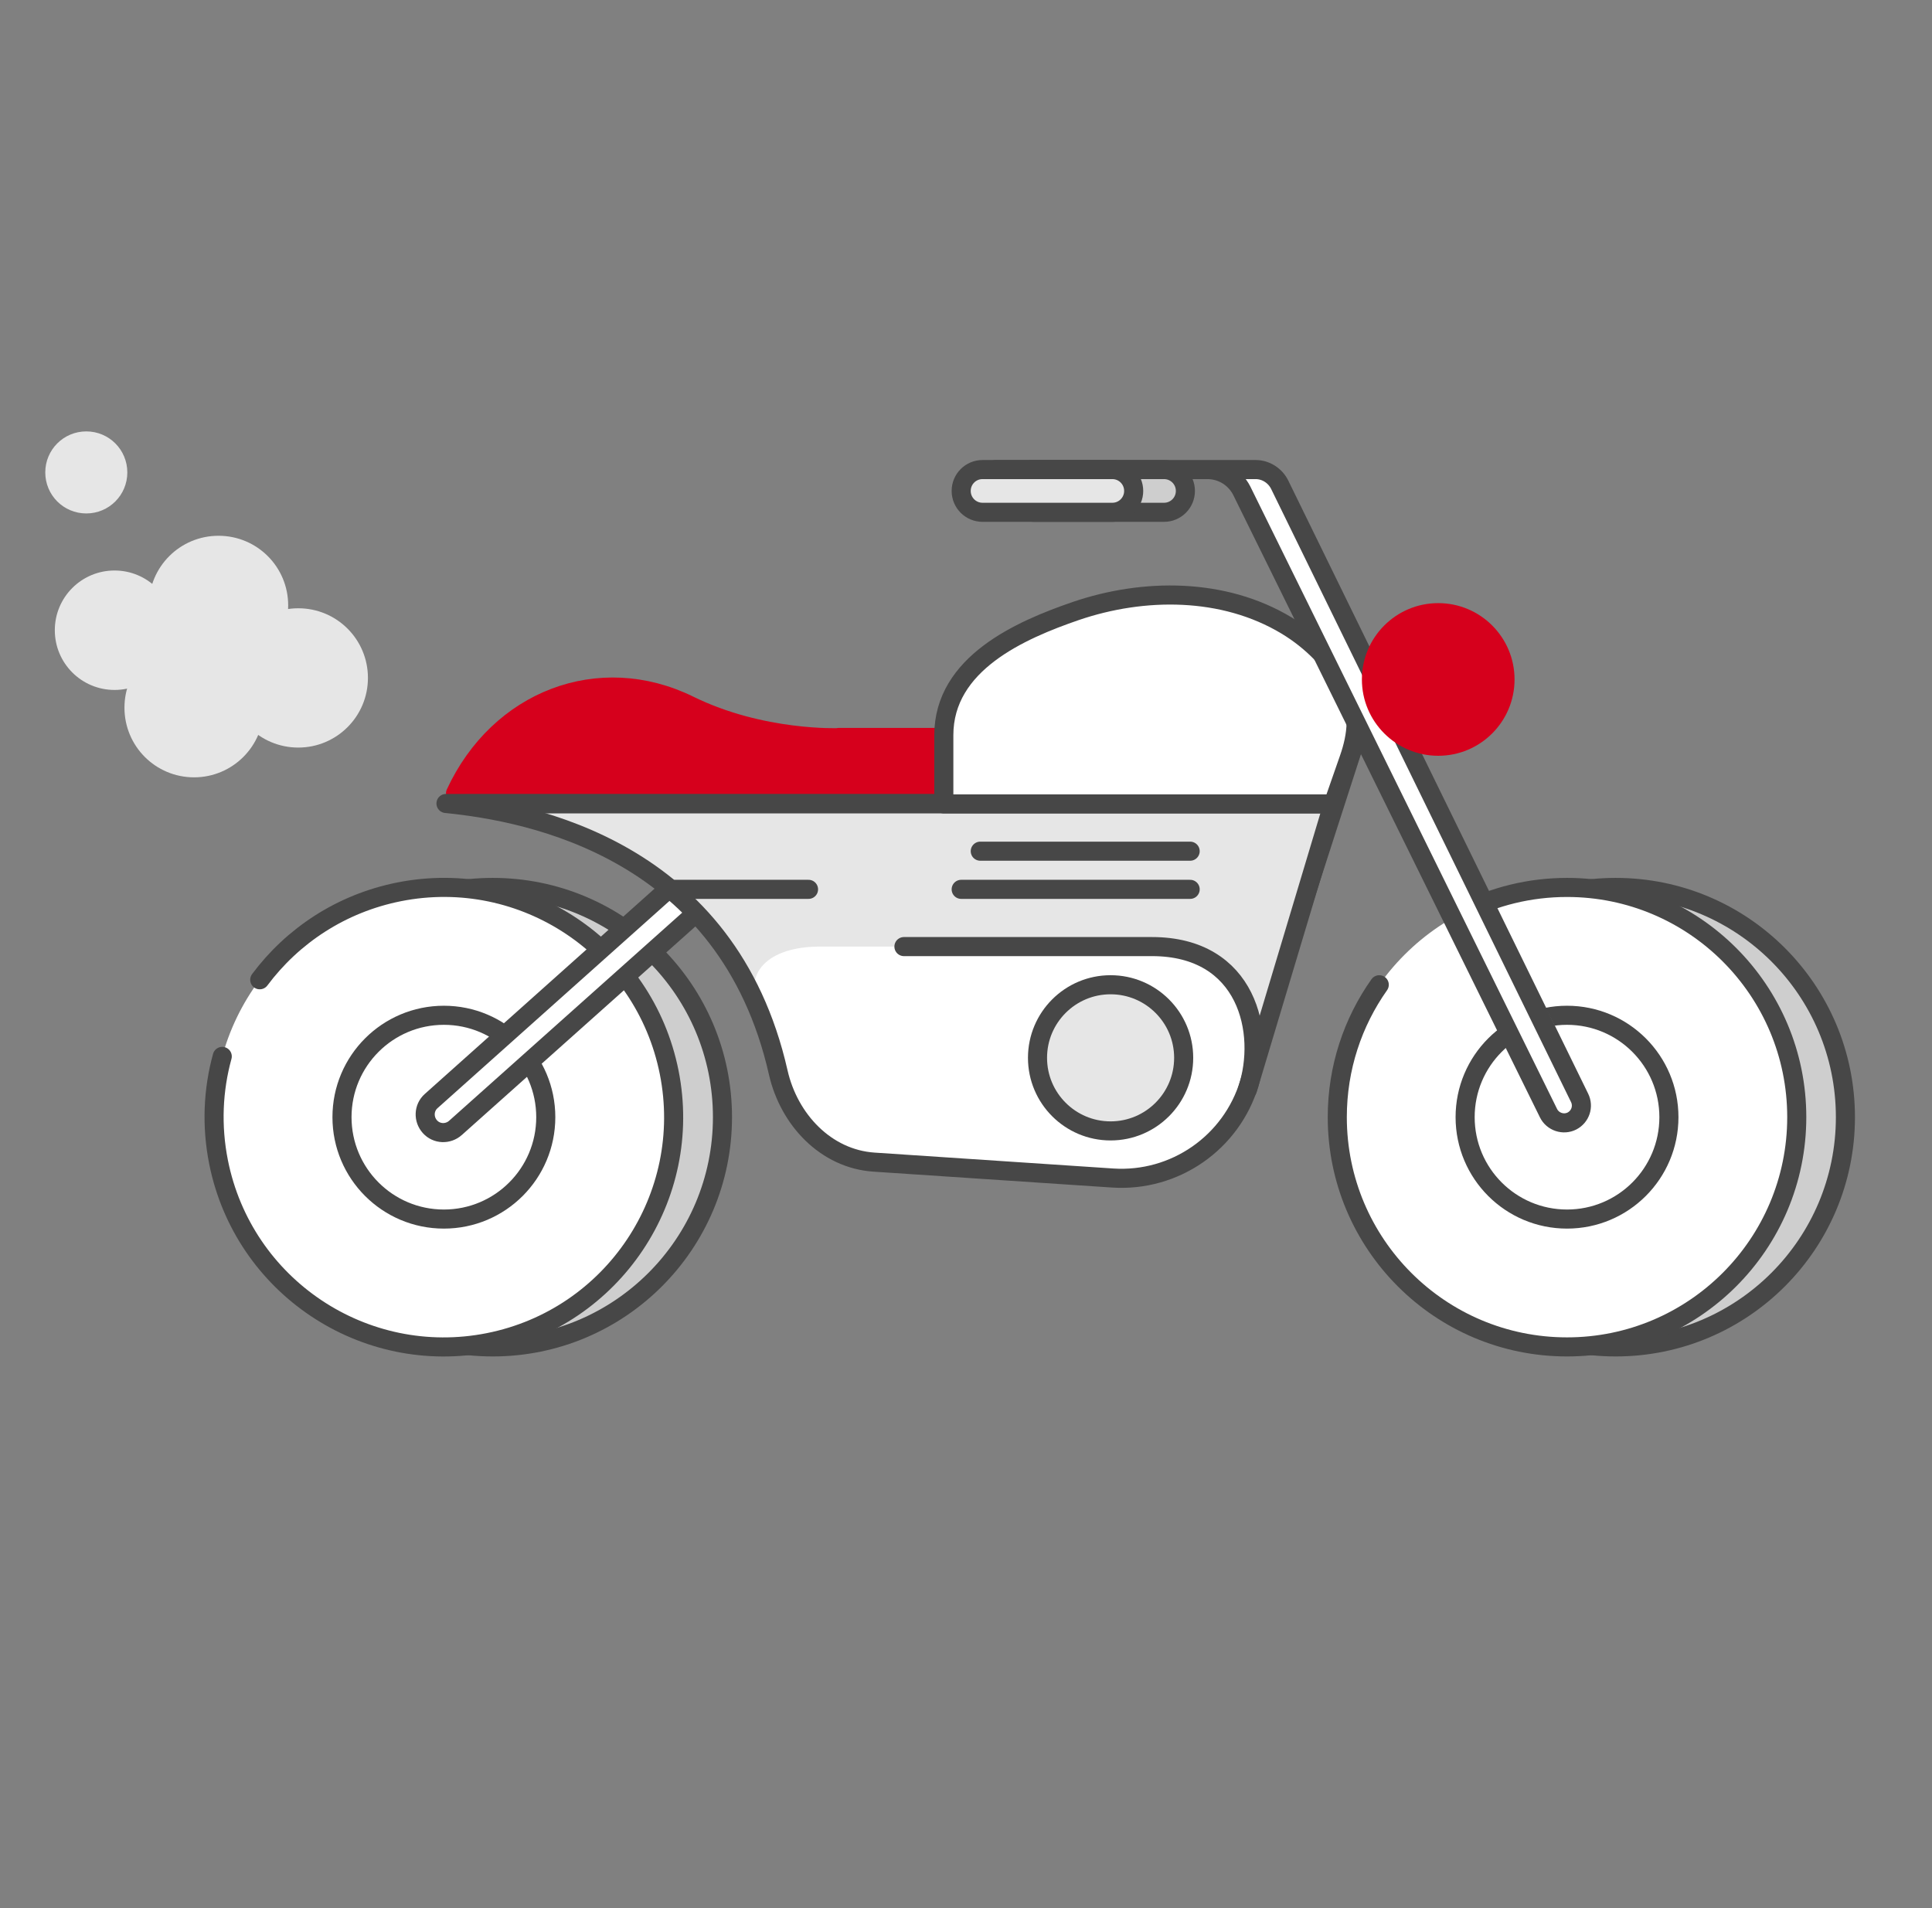 <svg width="81" height="80" viewBox="0 0 81 80" fill="none" xmlns="http://www.w3.org/2000/svg">
<rect x="0" y="0" width="81" height="80" fill="#808080" stroke="none"/>
<g clip-path="url(#clip0_5794_9689)">
<g clip-path="url(#clip1_5794_9689)">
<path d="M57.097 30.199L53.964 39.909" stroke="#474747" stroke-width="0.8" stroke-linecap="round" stroke-linejoin="round"/>
<path d="M20.658 56.471C25.978 56.471 30.29 52.159 30.29 46.839C30.29 41.519 25.978 37.207 20.658 37.207C15.338 37.207 11.026 41.519 11.026 46.839C11.026 52.159 15.338 56.471 20.658 56.471Z" fill="#CECECE" stroke="#474747" stroke-width="0.8" stroke-linecap="round" stroke-linejoin="round"/>
<path d="M18.61 56.471C23.93 56.471 28.242 52.159 28.242 46.839C28.242 41.519 23.93 37.207 18.61 37.207C13.29 37.207 8.978 41.519 8.978 46.839C8.978 52.159 13.29 56.471 18.61 56.471Z" fill="white"/>
<path d="M10.89 41.078C12.264 39.236 14.299 37.876 16.731 37.392C21.949 36.355 27.019 39.743 28.056 44.961C29.094 50.178 25.706 55.248 20.488 56.286C15.27 57.324 10.2 53.936 9.162 48.718C8.86 47.197 8.933 45.69 9.318 44.291" stroke="#474747" stroke-width="0.8" stroke-linecap="round" stroke-linejoin="round"/>
<path d="M18.61 51.111C20.97 51.111 22.882 49.199 22.882 46.839C22.882 44.479 20.97 42.567 18.61 42.567C16.25 42.567 14.338 44.479 14.338 46.839C14.338 49.199 16.25 51.111 18.61 51.111Z" fill="white" stroke="#474747" stroke-width="0.8" stroke-linecap="round" stroke-linejoin="round"/>
<path d="M8.138 32.591C9.746 32.591 11.058 31.287 11.058 29.671C11.058 28.055 9.754 26.751 8.138 26.751C6.522 26.751 5.218 28.055 5.218 29.671C5.218 31.287 6.522 32.591 8.138 32.591Z" fill="#E6E6E6"/>
<path d="M12.506 31.343C14.114 31.343 15.426 30.039 15.426 28.423C15.426 26.807 14.122 25.503 12.506 25.503C10.89 25.503 9.586 26.807 9.586 28.423C9.586 30.039 10.89 31.343 12.506 31.343Z" fill="#E6E6E6"/>
<path d="M9.162 28.303C10.77 28.303 12.082 26.999 12.082 25.383C12.082 23.767 10.778 22.463 9.162 22.463C7.546 22.463 6.242 23.767 6.242 25.383C6.242 26.999 7.546 28.303 9.162 28.303Z" fill="#E6E6E6"/>
<path d="M30.297 37.287L19.097 47.287C18.785 47.567 18.305 47.551 18.025 47.239C17.745 46.927 17.761 46.447 18.073 46.167L29.649 35.823L30.297 37.287Z" fill="white" stroke="#474747" stroke-width="0.8" stroke-linecap="round" stroke-linejoin="round"/>
<path d="M4.802 28.927C6.186 28.927 7.306 27.807 7.306 26.423C7.306 25.039 6.186 23.919 4.802 23.919C3.418 23.919 2.298 25.039 2.298 26.423C2.298 27.807 3.418 28.927 4.802 28.927Z" fill="#E6E6E6"/>
<path d="M32.627 44.963C30.512 35.628 22.287 34.046 18.698 33.687H55.898L52.38 45.412C51.63 47.913 49.25 49.564 46.644 49.39L36.644 48.724C34.622 48.589 33.075 46.94 32.627 44.963Z" fill="#E6E6E6"/>
<path d="M3.618 21.527C4.57 21.527 5.338 20.759 5.338 19.807C5.338 18.855 4.57 18.087 3.618 18.087C2.666 18.087 1.898 18.855 1.898 19.807C1.898 20.759 2.666 21.527 3.618 21.527Z" fill="#E6E6E6"/>
<path d="M40.298 37.287H49.898" stroke="#474747" stroke-width="0.8" stroke-linecap="round" stroke-linejoin="round"/>
<path d="M28.298 37.287H33.898" stroke="#474747" stroke-width="0.8" stroke-linecap="round" stroke-linejoin="round"/>
<path d="M41.098 35.687H49.898" stroke="#474747" stroke-width="0.8" stroke-linecap="round" stroke-linejoin="round"/>
<path d="M35.162 30.927C35.162 30.927 31.93 31.063 28.89 29.567C25.122 27.719 20.914 29.343 19.098 33.263H39.578V30.919H35.162V30.927Z" fill="#D6001C" stroke="#D6001C" stroke-width="0.8" stroke-linecap="round" stroke-linejoin="round"/>
<path d="M55.786 33.703H19.498" stroke="#474747" stroke-width="0.8" stroke-linecap="round" stroke-linejoin="round"/>
<path d="M31.898 42.487C31.017 40.75 32.273 39.687 34.365 39.687H48.322C51.644 39.687 53.458 42.435 52.298 45.287L52.176 45.59C51.339 47.645 49.7 49.287 47.302 49.287L38.298 48.887C36.066 48.887 34.138 48.1 33.205 46.252L32.298 43.287L31.898 42.487Z" fill="white"/>
<path d="M46.562 47.415C48.254 47.415 49.626 46.043 49.626 44.351C49.626 42.659 48.254 41.287 46.562 41.287C44.87 41.287 43.498 42.659 43.498 44.351C43.498 46.043 44.87 47.415 46.562 47.415Z" fill="#E6E6E6" stroke="#474747" stroke-width="0.8" stroke-linejoin="round"/>
<path d="M32.628 44.963C30.512 35.628 22.287 34.046 18.698 33.687H55.898L52.381 45.412C51.63 47.913 49.25 49.564 46.644 49.39L36.645 48.724C34.622 48.589 33.076 46.94 32.628 44.963Z" stroke="#474747" stroke-width="0.8" stroke-linejoin="round"/>
<path d="M52.298 45.687C53.098 43.287 52.298 39.687 48.298 39.687C45.418 39.687 40.165 39.687 37.898 39.687" stroke="#474747" stroke-width="0.8" stroke-linecap="round"/>
<path d="M55.898 33.704L56.561 31.803C56.901 30.83 57.019 29.815 56.522 28.912C55.914 27.792 55.01 26.872 53.938 26.224C51.298 24.632 47.946 24.648 45.106 25.616C42.778 26.416 39.57 27.816 39.57 30.824V33.704H55.898Z" fill="white" stroke="#474747" stroke-width="0.8" stroke-linecap="round" stroke-linejoin="round"/>
<path d="M48.802 19.687H43.362C42.866 19.687 42.466 20.087 42.466 20.583C42.466 21.079 42.866 21.479 43.362 21.479H48.802C49.298 21.479 49.698 21.079 49.698 20.583C49.698 20.087 49.298 19.687 48.802 19.687Z" fill="#CECECE" stroke="#474747" stroke-width="0.8" stroke-linecap="round" stroke-linejoin="round"/>
<path d="M46.634 19.687H41.194C40.698 19.687 40.298 20.087 40.298 20.583C40.298 21.079 40.698 21.479 41.194 21.479H46.634C47.13 21.479 47.53 21.079 47.53 20.583C47.53 20.087 47.13 19.687 46.634 19.687Z" fill="#E6E6E6" stroke="#474747" stroke-width="0.8" stroke-linecap="round" stroke-linejoin="round"/>
<path d="M67.738 56.471C73.058 56.471 77.37 52.159 77.37 46.839C77.37 41.519 73.058 37.207 67.738 37.207C62.418 37.207 58.106 41.519 58.106 46.839C58.106 52.159 62.418 56.471 67.738 56.471Z" fill="#CECECE" stroke="#474747" stroke-width="0.8" stroke-linecap="round" stroke-linejoin="round"/>
<path d="M65.698 56.471C71.018 56.471 75.33 52.159 75.33 46.839C75.33 41.519 71.018 37.207 65.698 37.207C60.378 37.207 56.066 41.519 56.066 46.839C56.066 52.159 60.378 56.471 65.698 56.471Z" fill="white"/>
<path d="M61.338 38.248C62.647 37.583 64.129 37.207 65.698 37.207C71.018 37.207 75.33 41.519 75.33 46.839C75.33 52.159 71.018 56.471 65.698 56.471C60.378 56.471 56.066 52.159 56.066 46.839C56.066 44.772 56.717 42.856 57.826 41.287" stroke="#474747" stroke-width="0.8" stroke-linecap="round" stroke-linejoin="round"/>
<path d="M65.698 51.111C68.058 51.111 69.97 49.199 69.97 46.839C69.97 44.479 68.058 42.567 65.698 42.567C63.338 42.567 61.426 44.479 61.426 46.839C61.426 49.199 63.338 51.111 65.698 51.111Z" fill="white" stroke="#474747" stroke-width="0.8" stroke-linecap="round" stroke-linejoin="round"/>
<path d="M53.338 19.687H51.338L65.338 46.487L66.538 45.687L53.338 19.687Z" fill="white"/>
<path d="M41.738 19.687H50.618C51.226 19.687 51.778 20.023 52.058 20.567L64.922 46.671C65.098 47.031 65.546 47.183 65.906 46.999C66.258 46.815 66.402 46.391 66.226 46.031L60.971 35.287L60.09 33.487L59.21 31.687L53.65 20.319C53.458 19.935 53.066 19.687 52.642 19.687H50.002" stroke="#474747" stroke-width="0.8" stroke-linecap="round" stroke-linejoin="round"/>
<path d="M60.298 31.687C62.066 31.687 63.498 30.254 63.498 28.487C63.498 26.72 62.066 25.287 60.298 25.287C58.531 25.287 57.098 26.72 57.098 28.487C57.098 30.254 58.531 31.687 60.298 31.687Z" fill="#D6001C"/>
</g>
</g>
<defs>
<clipPath id="clip0_5794_9689">
<rect width="80" height="80" fill="white" transform="translate(0.159)"/>
</clipPath>
<clipPath id="clip1_5794_9689">
<rect width="76.032" height="38.784" fill="white" transform="translate(1.898 18.087)"/>
</clipPath>
</defs>
</svg>
